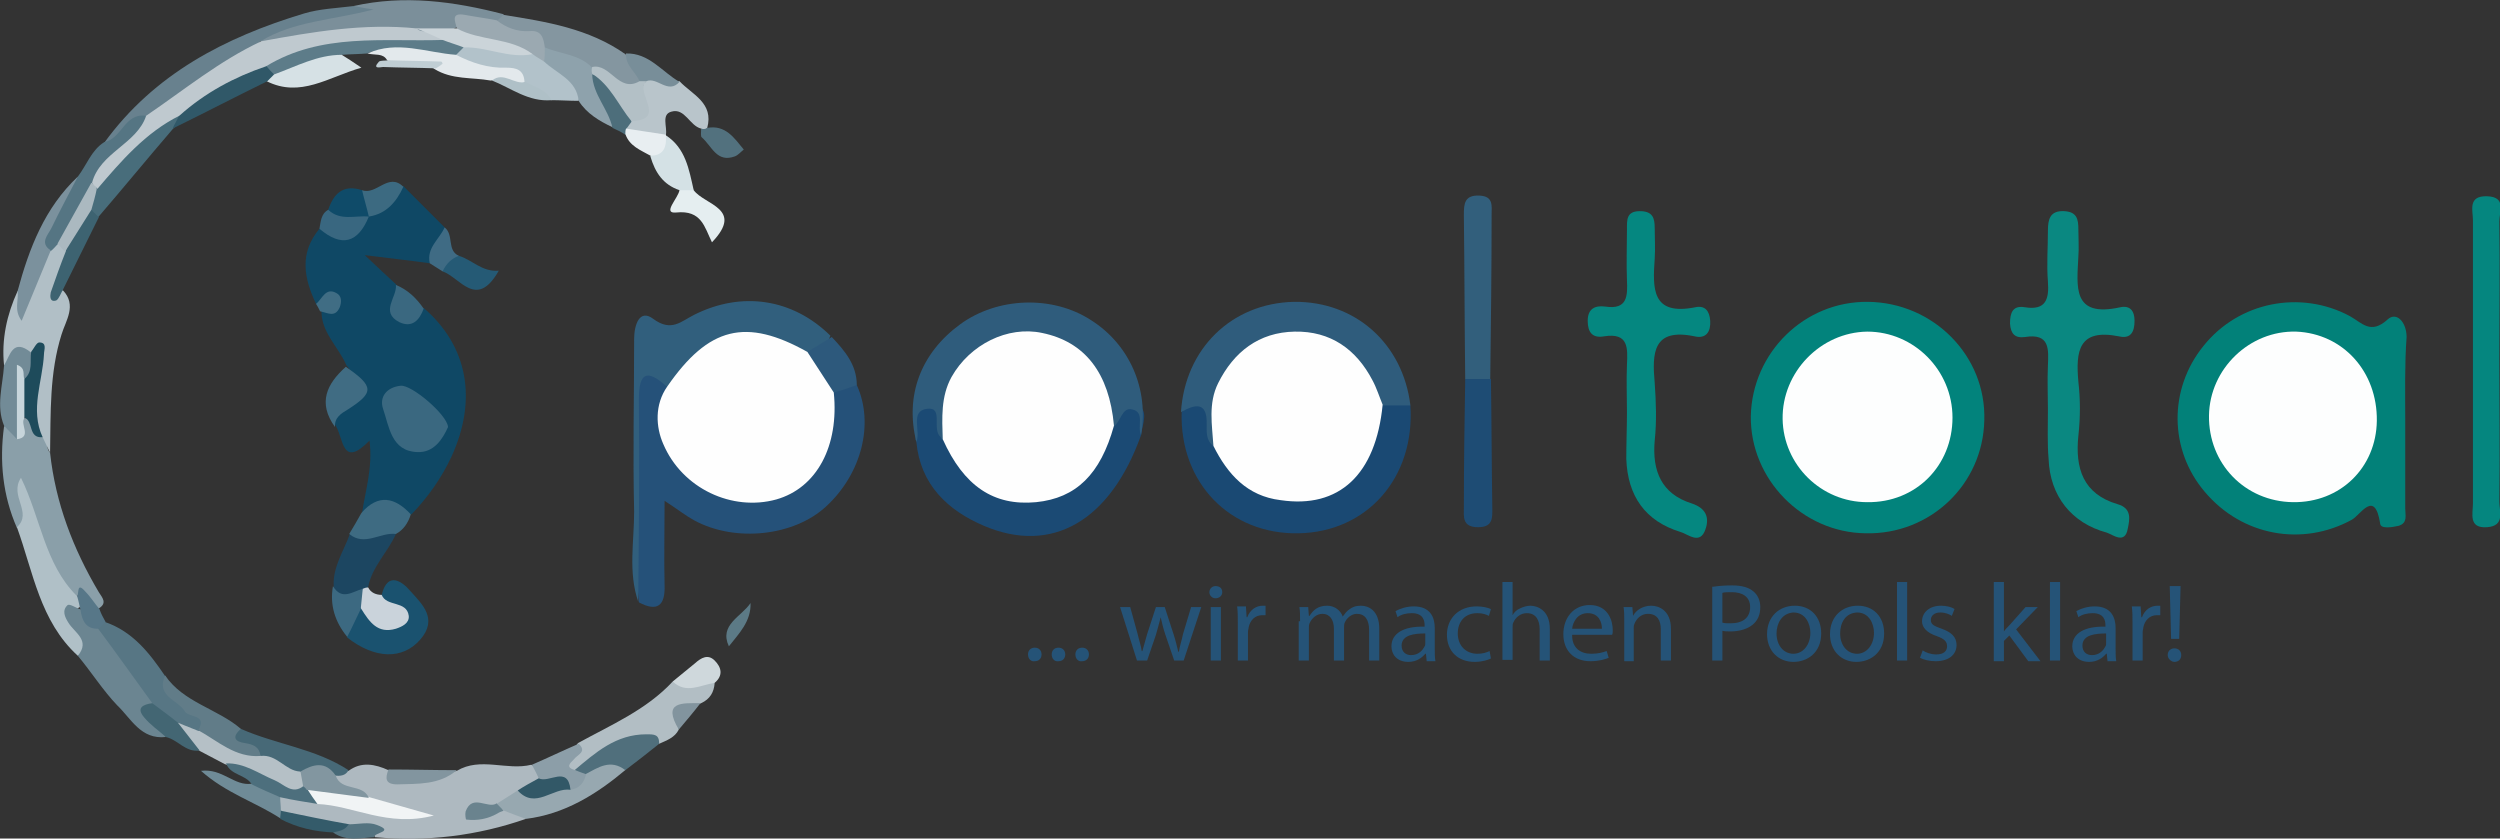 <?xml version="1.0" encoding="utf-8"?>
<!-- Generator: Adobe Illustrator 24.3.0, SVG Export Plug-In . SVG Version: 6.00 Build 0)  -->
<svg version="1.1" id="Ebene_1" xmlns="http://www.w3.org/2000/svg" xmlns:xlink="http://www.w3.org/1999/xlink" x="0px" y="0px"
	 viewBox="0 0 369.4 123.9" style="enable-background:new 0 0 369.4 123.9;" xml:space="preserve">
<rect x="0" y="0" width="369.4" height="123.9" fill="#333333" stroke="none"/>
<style type="text/css">
	.st0{fill:#0F4865;}
	.st1{fill:#028179;}
	.st2{fill:#02837C;}
	.st3{fill:#255179;}
	.st4{fill:#0A8881;}
	.st5{fill:#058780;}
	.st6{fill:#1A4973;}
	.st7{fill:#1B4A74;}
	.st8{fill:#2F5C7C;}
	.st9{fill:#AEB9C0;}
	.st10{fill:#05867F;}
	.st11{fill:#315F7D;}
	.st12{fill:#8A9FA9;}
	.st13{fill:#325F7C;}
	.st14{fill:#B1BFC6;}
	.st15{fill:#1E4C74;}
	.st16{fill:#7B8F9A;}
	.st17{fill:#B0C0C7;}
	.st18{fill:#68818E;}
	.st19{fill:#6B8591;}
	.st20{fill:#B2BEC4;}
	.st21{fill:#8496A0;}
	.st22{fill:#1A526F;}
	.st23{fill:#577684;}
	.st24{fill:#B2C2CA;}
	.st25{fill:#97A8B0;}
	.st26{fill:#1C4661;}
	.st27{fill:#B9C5CB;}
	.st28{fill:#5D7C89;}
	.st29{fill:#557583;}
	.st30{fill:#E3E9EC;}
	.st31{fill:#B5C0C6;}
	.st32{fill:#7B919D;}
	.st33{fill:#486D7B;}
	.st34{fill:#617C88;}
	.st35{fill:#8EA2AC;}
	.st36{fill:#D6E1E5;}
	.st37{fill:#476977;}
	.st38{fill:#3E6B82;}
	.st39{fill:#506F7C;}
	.st40{fill:#305868;}
	.st41{fill:#2D597C;}
	.st42{fill:#406C83;}
	.st43{fill:#728B97;}
	.st44{fill:#E5EEF0;}
	.st45{fill:#CAD3DB;}
	.st46{fill:#8C9EA8;}
	.st47{fill:#D4E1E5;}
	.st48{fill:#3D6371;}
	.st49{fill:#255A75;}
	.st50{fill:#6F8B97;}
	.st51{fill:#436673;}
	.st52{fill:#4D6F7D;}
	.st53{fill:#CFD8DC;}
	.st54{fill:#396780;}
	.st55{fill:#3A6880;}
	.st56{fill:#3C6981;}
	.st57{fill:#0F4B69;}
	.st58{fill:#52717E;}
	.st59{fill:#4D6E7B;}
	.st60{fill:#3C6A81;}
	.st61{fill:#788E99;}
	.st62{fill:#345B6A;}
	.st63{fill:#82959F;}
	.st64{fill:#E8EEF1;}
	.st65{fill:#5C7A86;}
	.st66{fill:#3F6B84;}
	.st67{fill:#577788;}
	.st68{fill:#AFC0C7;}
	.st69{fill:#C0CED4;}
	.st70{fill:#547380;}
	.st71{fill:#406D84;}
	.st72{fill:#82949E;}
	.st73{fill:#FDFEFE;}
	.st74{fill:#FEFEFE;}
	.st75{fill:#F1F4F5;}
	.st76{fill:#8296A0;}
	.st77{fill:#325867;}
	.st78{fill:#6A838E;}
	.st79{fill:#1E4B5B;}
	.st80{fill:#C7D5DB;}
	.st81{fill:#ABB9C0;}
	.st82{fill:#BFC9CF;}
	.st83{fill:#9BA9B1;}
	.st84{fill:#CBD4D9;}
	.st85{fill:#B3C0C6;}
	.st86{fill:#255377;}
</style>
<g>
	<path class="st0" d="M46.7,44.9c-1.8-3.8-2.5-7.5,0.5-11.1c2.2-0.3,4.8,0.7,6.5-1.8c0.3-0.3,0.7-0.6,1-0.9c1.7-1.1,3-2.8,4.9-3.6
		c2,2,4.1,4.1,6.1,6.1c0.1,2.1-0.7,3.8-2.2,5.3c-2.8-0.4-5.7-0.7-9.6-1.2c2,1.9,3.3,3.1,4.6,4.3c1.1,1.5,0.1,5.4,4.1,3.5
		c6.5,5.6,8,13.5,4.1,22c-1.5,3.2-3.5,6-5.9,8.5c-2.4-0.7-4.9-0.9-7.3-0.2c0.5-3.4,1.6-6.7,1.1-10.7c-4.1,4.2-3.8-0.3-5-2.2
		c-0.9-1.5-0.1-2.5,1-3.3c2.4-1.7,2.4-3.5,0.6-5.6c-1.2-2.8-3.8-4.9-3.7-8.2c0.2-0.2,0.7-0.4,0.7-0.6C47.9,44.6,47.1,45.2,46.7,44.9
		z"/>
	<path class="st1" d="M355.4,62.2c0,4.3,0,8.6,0,13c0,0.9,0.4,2.1-1,2.5c-0.9,0.2-2.6,0.5-2.7-0.3c-0.8-5.2-2.9-1.3-4.2-0.6
		c-7.3,4-16.2,2.4-21.7-4.1c-5.3-6.2-5.4-15.2-0.2-21.6c5.2-6.5,14.3-8.3,21.6-4.4c1.8,1,3.1,2.8,5.6,0.5c1.3-1.2,2.8,0.4,2.8,2.6
		C355.3,53.9,355.4,58.1,355.4,62.2z"/>
	<path class="st2" d="M275.7,78.8c-9.4-0.1-17.1-8-17-17.3c0.2-9.4,7.9-17,17.3-16.9c9.7,0.1,17.5,8,17.2,17.5
		C293,71.6,285.2,79,275.7,78.8z"/>
	<path class="st3" d="M126.6,56.9c2.6,5.7,0.7,13.1-4.5,17.9c-4.7,4.4-13.4,5.4-19.5,2.1c-1.3-0.7-2.4-1.6-4.4-2.9
		c0,4.5-0.1,8.5,0,12.5c0.1,2.9-1,4-3.8,2.5c-1-10.7-0.3-21.4-0.4-32.1c0-3.6,2.4-2.1,4.2-1.4c1.2,1.2,0.8,2.7,0.8,4.2
		c-0.2,6.8,4.2,12.3,10.3,12.8c7.5,0.6,12-3.2,12.9-11c0.2-1.3,0.2-2.6,0.9-3.8C124,56.6,125.1,55.9,126.6,56.9z"/>
	<path class="st4" d="M302.6,60.5c0-2.2-0.1-4.3,0-6.5c0.1-2.4,0.3-4.8-3.4-4.2c-1.5,0.2-2.1-0.5-2.2-2c0-1.6,0.4-2.7,2.2-2.4
		c3.1,0.5,3.6-1.2,3.4-3.8c-0.2-2.5,0-5,0-7.5c0-1.7,0.3-3,2.4-2.9c1.9,0.1,2.1,1.2,2.1,2.7c0,1.3,0.1,2.7,0,4
		c-0.2,4.4-1,9.1,6.2,7.5c1.4-0.3,2.1,0.5,2.1,2c0,1.7-0.6,2.7-2.3,2.3c-6-1.2-6.4,2.2-6,6.7c0.3,2.6,0.3,5.3,0,8
		c-0.5,4.8,0.7,8.6,5.8,10.1c2.1,0.6,1.8,2.2,1.5,3.6c-0.4,2.4-2.2,0.9-3.1,0.6c-5.2-1.4-8.4-5.4-8.6-10.9
		C302.5,65.5,302.6,63,302.6,60.5z"/>
	<path class="st5" d="M240.4,60.9c0-2.3-0.1-4.7,0-7c0.1-2.4,0.3-4.8-3.4-4.2c-1.7,0.3-2.4-0.6-2.4-2.3c0-1.8,1.1-2.3,2.6-2.1
		c3.3,0.5,3.3-1.6,3.2-3.9c-0.1-2.5,0-5,0-7.5c0-1.4-0.1-2.7,1.9-2.7c1.9,0,2.2,1,2.2,2.5c0,1.5,0.1,3,0,4.5c-0.3,4.4-0.5,8.5,6,7.2
		c1.4-0.3,2.1,0.5,2.2,2c0.1,1.6-0.6,2.7-2.3,2.3c-6.2-1.3-6.3,2.5-5.9,6.9c0.2,2.8,0.3,5.7,0,8.5c-0.4,4.5,1,7.9,5.5,9.3
		c2.1,0.7,2.6,2.1,2,3.8c-0.8,2.4-2.6,0.7-3.7,0.4c-5.2-1.6-7.8-5.3-8-10.8C240.3,65.5,240.4,63.2,240.4,60.9z"/>
	<path class="st6" d="M208.4,59.9c0.7,10.7-6.4,18.7-16.5,18.9c-10.2,0.2-17.6-7.5-17.3-17.9c2.4-3,3.9-2,5,1c0.4,1,0.3,2.2,0.8,3.2
		c2.5,5.4,6.6,8.1,12.7,7.4c5.7-0.6,8.2-4.4,9.7-9.3c0.4-1.4,0.6-3,1.9-3.9C206,58.8,207.2,59,208.4,59.9z"/>
	<path class="st7" d="M168.6,64.3c-4.5,12.6-13.1,17.7-23.2,13.4c-5.4-2.3-9.4-6.1-10-12.4c-0.1-0.7-0.2,0.2-0.1-0.5
		c0.1-1.8-1.4-4.5,1.2-5.2c3.1-0.9,3,2.2,3.8,4.1c2,5.3,5.2,9.1,11.6,9c7.1-0.1,10-5,12.2-10.6c0.9-1.4,2-3.1,3.7-2.4
		C169.9,60.5,168.8,62.6,168.6,64.3z"/>
	<path class="st8" d="M168.6,64.3c-0.6-1.3,0.6-3.4-1.3-3.8c-1.5-0.4-1.7,1.8-2.7,2.5c-1.5-1.1-1.4-2.9-1.9-4.4
		c-2-5.2-6.7-8.5-11.8-8.1c-4,0.3-10.5,4.9-10.2,10.5c0.1,1.4,0,3-1.4,4c-0.1-0.1-0.2-0.2-0.3-0.4c-1.4-1.2,0.5-4.5-2-4.2
		c-2.6,0.3-0.9,3.3-1.6,4.9c-1.7-6.8,0.6-13.1,6.5-17.4c5.5-4,13.6-4.3,19.3-0.6C166.9,50.9,169.8,57.5,168.6,64.3z"/>
	<path class="st9" d="M77.7,121c-7.2,2.5-14.6,3.4-22.3,2.7c-0.8-2.4-2.9-0.1-4.1-1.1c-3.4-1-7.1-0.6-10.2-2.8
		c-0.4-0.7-0.3-1.4,0.2-2.1c1.7-1.2,3.4-0.4,5.1-0.2c4.4,0.3,8.6,2.1,13.1,2.7c-1.8-0.5-3.6-0.5-5.2-1.5c-1.4-1.9-5.6-0.2-5.5-4.1
		c0.8-0.7,1.8-0.7,2.7-0.7c1.9-1.4,3.9-1,5.9-0.1c3.4,2.4,6.7,0.9,10.1,0.1c3.5-2.1,7.4,0,11-0.9c1,0.4,1.5,1.1,1.4,2.1
		c-0.4,1.5-1.8,2.1-3,2.8c-1.2,0.7-2.5,1-3.8,1.6c-0.7,0.3-1.5,0.2-2.3,0.3c1.4,0.4,2.5-0.4,3.7-0.5C76,119.3,77,119.8,77.7,121z"/>
	<path class="st8" d="M208.4,59.9c-1.4,0-2.7,0-4.1,0c-2.2-0.1-2.1-2.2-2.9-3.5c-2.7-4.4-7.6-6.8-12.1-5.8c-4.6,1-8.1,5.2-8.6,10.3
		c-0.2,1.8,0.3,3.7-1.4,5c-1.1-0.8-1-2-1-3.2c0.1-3.4-1.7-3-3.8-1.8c0.6-9.4,7.5-16.1,16.7-16.3C200.3,44.5,207.3,50.8,208.4,59.9z"
		/>
	<path class="st10" d="M369.3,53.1c0,7,0.1,14,0,21c0,1.4,0.9,3.6-1.8,3.8c-2.8,0.2-2.1-2-2.1-3.5c0-14,0-27.9,0-41.9
		c0-1.4-0.8-3.6,2.1-3.5c2.9,0.1,1.8,2.3,1.8,3.7C369.4,39.4,369.3,46.3,369.3,53.1C369.3,53.1,369.3,53.1,369.3,53.1z"/>
	<path class="st11" d="M98.5,57.1c-2.9-2.6-4.1-2.1-4.1,1.9c0.1,10,0,19.9-0.1,29.9c-1.5-4.4-0.6-8.8-0.6-13.3c-0.2-8.5,0-17,0-25.5
		c0-2.1,0.8-4.5,2.8-3c2.7,2,4.1,0.4,6.1-0.6c7-3.5,14.5-2.4,20.1,3.1c-0.6,1.6-1.6,2.6-3.3,2.8c-1,0-2-0.2-2.8-0.7
		c-6.1-3-11.1-1.5-15.3,3.5C100.6,56.3,99.9,57.3,98.5,57.1z"/>
	<path class="st12" d="M7.4,66.9c0.8,7.4,3.4,14.2,7.2,20.6c0.5,0.8,1.3,1.6,0,2.4c-1.5,0.6-2.2-0.6-2.2-1.6
		c-0.1-3.2-1.2,1.3-1.4-0.2C4.6,84.1,5.2,76.9,3,71.4c-1.1,1.7,3.3,4.6-0.5,6.6c-2.1-4.8-2.6-9.8-1.9-15c0.7-0.3,1.2,0.1,1.7,0.3
		c0.4-0.4,0.7-1,1.1-1.5c2-0.2,2.2,1.7,3.2,2.8C7.1,65.3,6.8,66.3,7.4,66.9z"/>
	<path class="st13" d="M216.5,56c-0.1-8.1-0.1-16.2-0.2-24.3c0-1.6,0.1-2.9,2.3-2.8c2.1,0.1,1.8,1.5,1.8,2.8
		c0,8.1-0.1,16.2-0.2,24.3C219,57,217.8,57,216.5,56z"/>
	<path class="st14" d="M7.4,66.9c-0.4-0.8-0.7-1.5-1.1-2.3c-1.9-2.5-2.2-5.3-1.5-8.3c0.3-1.1,1.6-2.7-0.4-3.7
		c-1.5-0.2-2.3,1.6-3.8,1.4C0.2,50.2,1,46.5,2.6,43c1.2,1.1,0.9,2.3,0.5,3c0.7-2.8,1.4-6.3,3.7-9.1c0.5-0.6,1-1,1.7-1.2
		c0.8,0,1.3,0.5,1.6,1.2c0.5,2.2-1.4,3.6-1.6,5.6c0,0.1,0.1,0.3,0.3,0.4c0.1,0.1,0.3,0,0.5,0c2.1,2.2,0.4,4.5-0.2,6.5
		C7.3,55.1,7.5,61,7.4,66.9z"/>
	<path class="st15" d="M216.5,56c1.3,0,2.5,0,3.8,0c0.1,6.3,0.1,12.6,0.2,18.9c0,1.5,0.2,3-2.1,3c-2.4,0-2.1-1.6-2.1-3
		C216.3,68.5,216.4,62.2,216.5,56z"/>
	<path class="st16" d="M52.2,0.9c7.5-1.7,14.9-0.7,22.2,1.2c0.2,0.8-0.3,1.3-0.9,1.6c-2.2,1.1-5.1-1.3-7.1,1.2
		c-1.8,0.6-3.6,0.4-5.4,0.5c-7.4-0.9-14.5,1.4-21.8,1.3c-1.6-1.1-0.9-1.7,0.5-2.2c4-1.3,8.1-2.6,12.3-3c0.1,0,0.4,0.2,0.4,0.1
		C52.7,1.3,52.6,1.1,52.2,0.9z"/>
	<path class="st17" d="M2.5,77.9c2.4-2.2-1.2-4.6,0.6-7.3c2.9,5.9,3.5,12.7,8.2,17.4c0.7,0.4,0.7,1,0.5,1.7c-1.9,1-0.4,1.8,0.2,2.6
		c1,1.6,2,3.3-0.5,4.6C5.9,91.8,4.9,84.5,2.5,77.9z"/>
	<path class="st18" d="M52.2,0.9c0.8,0.1,1.5,0.3,3,0.5C49.1,3,43.4,3.1,38.5,6.1c-4.8,4.7-10.5,8.1-16.3,11.4
		c-2.8,0.1-3.5,4.4-6.8,3.6C22.8,10.9,33.3,5.5,44.9,2C47.2,1.3,49.8,1.2,52.2,0.9z"/>
	<path class="st19" d="M11.5,96.9c1.9-2.3-0.5-3.4-1.4-4.9c-0.5-0.8-1-1.8-0.1-2.6c0.3-0.2,1.2,0.4,1.8,0.6c1.6,0.3,2.1,2,3.2,2.9
		c3.8,2.7,5.6,6.7,7.8,10.6c-0.9,2.3,1.4,3.5,1.7,5.4c-3.7,0.4-5.1-2.7-7.2-4.7C15.2,102,13.5,99.3,11.5,96.9z"/>
	<path class="st20" d="M100.3,107.8c-0.6,1.2-1.8,1.6-2.9,2.1c-4.7-0.7-8.1,1.8-11.5,4.4c-3.3-0.5-3.4-0.7-0.5-4.5
		c4.9-2.7,10.1-4.9,14-9.1c2.1,0,4.2-1.1,6.2,0.2c-0.1,1.4-0.7,2.4-2,3C101.9,104.7,100,105.3,100.3,107.8z"/>
	<path class="st21" d="M73.4,3.1c0.3-0.3,0.7-0.6,1-0.9c6.3,1,12.6,2,18,5.8c1.1,1.2,2.7,2.2,2.5,4.2c-3.1,3.4-4.9-1-7.4-1.3
		c-2.3-1.6-5.2-1.7-7.4-3.5C78.7,4.8,74.2,6.8,73.4,3.1z"/>
	<path class="st22" d="M56.4,87.9c0.9-3.7,3.2-1.8,4.2-0.6c1.7,1.9,4.2,4.1,1.5,7.2c-2.6,3-6.7,2.9-10.8-0.3
		c-0.2-1.7-0.2-3.4,1.5-4.5c1.7-0.2,2.8,1.7,4.6,1.4C58.3,89.6,55.6,89.3,56.4,87.9z"/>
	<path class="st23" d="M22.5,103.9c-2.7-3.7-5.3-7.4-8-11c-0.2-0.9,0-1.3,1-1c4.1,1.4,6.6,4.6,8.9,8c0.8,2.2,1.9,4,4.2,5
		c1.4,0.6,3,1.7,1,3.5c-1.2,0.2-2.3-0.2-3.4-0.6C24.6,106.9,23,105.9,22.5,103.9z"/>
	<path class="st24" d="M85.5,14.9c-1.4,0-2.7-0.1-4.1-0.1c-1.7-0.8-3.4-1.4-4.8-2.7c-2.8-2.1-7.4-0.2-9.4-4.1
		c0.3-0.8,0.8-1.3,1.5-1.7c3.2-1,6.2,0.6,9.3,0.6c1.1,0.2,1.9,0.8,2.8,1.3C83,10,86.6,10.8,85.5,14.9z"/>
	<path class="st25" d="M77.7,121c-1.1-0.4-2.2-0.8-3.2-1.2c-0.4-0.3-1-0.4-1-1.1c1-0.6,2-1.3,3-1.9c2.6,0.7,4.7-1,7.1-1.3
		c1.5-0.2,2.3-1.4,3.3-2.2c1.9-0.9,4-2.6,5.6,0.4C88.1,117.4,83.4,120.3,77.7,121z"/>
	<path class="st26" d="M58.5,78.9c-1.2,2.7-3.5,4.8-4.1,7.8c-0.3,0.5-0.6,0.9-1,1.2c-1.7,0.7-3.7,1.9-4.1-1.4
		c-0.1-2.8,1.5-5.1,2.4-7.6C53.9,78.5,56.2,77.2,58.5,78.9z"/>
	<path class="st27" d="M103.6,19c-1.7-0.4-2.4-3.1-4.4-2.5c-1.5,0.4-0.6,2.2-0.8,3.4c-0.2,0.2-0.3,0.3-0.5,0.5
		c-2.1,0.8-3.7-0.2-5.4-1.2c-0.5-0.7-0.1-1.3,0.4-1.8c1.9-1.5,1.5-4,2.6-5.8c1.8-1.5,3.2,0.9,4.9,0.4c1.9,2,5.1,3.2,4.1,6.9
		C104.2,19.3,103.9,19.3,103.6,19z"/>
	<path class="st28" d="M68.5,7c-0.4,0.4-0.7,0.7-1.1,1.1c-3,2-6,0-8.9-0.1c-1.4-0.1-2.8-0.9-4.2-0.1C53.1,8,51.8,8,50.5,8.1
		c-3,2.3-6.5,3-10.2,3.1c-0.8-0.5-1.2-1.1-1-2c3.5-3.6,8.3-3.6,12.8-4C56.4,4.7,60.7,5,65,5C66.5,5.1,67.9,5.3,68.5,7z"/>
	<path class="st29" d="M15.4,21c2.6-0.5,3-4.3,6.1-3.9c0.7,2.4-0.8,3.7-2.4,4.9c-2,1.5-3.5,3.4-4.7,5.6c-1.8,2.9-2.7,6.5-5.9,8.5
		c-0.3,0.3-0.6,0.7-1,1c-2,0.1-1.6-1.1-1.1-2.2c1.4-3.1,2.8-6.2,5.1-8.8C12.8,24.4,13.5,22.2,15.4,21z"/>
	<path class="st30" d="M54.3,7.9c4.4-2,8.8-0.1,13.1,0.2c2.3,1.2,4.8,2,7.4,1.9c1.5,0,2.6,0.3,2.7,2.1c-1.7,1.4-3.3-0.5-5-0.2
		c-2.8-0.5-5.7-0.1-8.3-1.7c-2.1-1.8-4.9,0.4-7-1.3C56.6,7.8,55.4,8.2,54.3,7.9z"/>
	<path class="st31" d="M26.3,106.8c1,0.4,2,0.8,3,1.2c3.4,0.1,6.1,2.7,9.5,2.7c2.4,0.3,4.4,1.3,6,3.1c0.4,0.7,0.4,1.5,0.2,2.3
		c-2.3,2.6-4.6,0.6-6.6-0.4c-1.7-0.9-3.3-2.2-5.2-2.8c-1.3-0.7-2.5-1.3-3.8-2C28.4,109.6,25.9,109.4,26.3,106.8z"/>
	<path class="st32" d="M11.5,26.1c-1.3,2.5-2.7,5.1-3.9,7.6c-0.5,1-1.8,2.2-0.1,3.3c-1.4,3.4-2.8,6.8-4.3,10.4
		C2,45.8,2.8,44.4,2.6,43C4.3,36.7,6.6,30.7,11.5,26.1z"/>
	<path class="st33" d="M25.5,19.1c-3.7,4.3-7.3,8.7-11,13c-0.8-0.2-1.3-0.6-1.6-1.3c-0.2-1.3,0.4-2.3,1-3.3c2.3-4.1,6.5-6.5,9.3-10
		c0.7-0.9,1.9-1.3,3.1-0.6C27.2,17.9,26.1,18.4,25.5,19.1z"/>
	<path class="st34" d="M38.5,111.7c-3.7,0.3-6.3-2.2-9.2-3.8c1.4-2.4-1.4-1.8-2-2.8c-1-1.7-4.3-2.2-2.9-5.3c2.7,4,7.7,4.9,11.2,7.9
		C35.7,109.7,40.1,108.6,38.5,111.7z"/>
	<path class="st35" d="M85.5,14.9c-0.3-3.1-3.2-4-5.1-5.8c-0.5-0.7-0.6-1.4,0.1-2.1c2.3,1,5.1,1,7,3c0.3,0.3,0.6,0.7,0.7,1
		c0.9,2.6,3.4,4.7,2.3,7.8C88.6,17.9,86.7,16.8,85.5,14.9z"/>
	<path class="st36" d="M40.5,11c3.3-1.2,6.4-2.9,10-2.9c0.8,0.5,1.6,1,2.9,1.9c-4.9,1.4-9,4.5-14,2C39.3,11.1,39.4,10.6,40.5,11z"/>
	<path class="st37" d="M38.5,111.7c-0.2-1.4-1.1-1.7-2.3-1.9c-1.5-0.2-2-0.9-0.6-2.1c5.2,2.3,11,2.9,15.9,6.1
		c-0.4,0.8-1.2,0.9-2,0.8c-1.7-0.6-3.5,0.1-5.2-0.6C42.2,113.9,40.9,111.4,38.5,111.7z"/>
	<path class="st38" d="M58.5,78.9c-2.3-0.3-4.6,1.9-6.9,0c0.6-1,1.2-2,1.8-3.1c2.5-2.9,5-2.3,7.3,0.2C60.3,77.3,59.6,78.3,58.5,78.9
		z"/>
	<path class="st39" d="M92.4,113.8c-2.2-1.7-4-0.4-5.9,0.6c-0.6,0-1.1-0.2-1.6-0.6c3.1-2.6,6.1-5.3,10.6-5.3c1.2,0,1.9,0,1.9,1.4
		C95.8,111.2,94.1,112.5,92.4,113.8z"/>
	<path class="st40" d="M40.5,11c-0.3,0.3-0.7,0.7-1,1c-4.7,2.3-9.3,4.7-14,7c0.3-0.7,0.7-1.3,1-2c2.8-5.1,7.3-6.9,12.8-7.3
		C39.7,10.2,40.1,10.6,40.5,11z"/>
	<path class="st41" d="M119.3,52c1.2-0.7,2.4-1.5,3.6-2.2c1.9,2,3.7,4.1,3.7,7.1c-1.1,0.4-2.3,0.8-3.4,1.1
		C120.5,56.9,119.5,54.7,119.3,52z"/>
	<path class="st42" d="M51.1,54.2c4.2,2.9,4.2,3.8,0.3,6.3c-1,0.6-2,1.2-1.9,2.6C46.9,59.5,48.3,56.7,51.1,54.2z"/>
	<path class="st43" d="M0.6,54c0.9-1.5,1.3-4.1,4-1.9c1.1,1.5,1.1,2.8-0.3,4c-0.6,0.4-1.4-0.5-1.4-0.4c1.8,3.2,0.2,6.2-0.4,9.2
		c-0.6-0.7-1.3-1.3-1.9-2C-0.6,60,0.4,57,0.6,54z"/>
	<path class="st44" d="M102.5,28.1c1.6,2.2,7.5,2.7,2.7,7.7c-1.1-2.2-1.5-4.8-5.3-4.4c-2.1,0.2,0.3-2.1,0.5-3.3
		C101.1,27.5,101.8,27.4,102.5,28.1z"/>
	<path class="st45" d="M53.6,87c0.2-0.1,0.5-0.2,0.8-0.2c0.4,0.8,1.2,1.1,2,1.1c0.7,1.8,3.7,0.8,4,3.1c0.1,1.1-1,1.6-1.9,1.9
		c-2.7,0.8-3.9-1-5.1-2.9C52.5,88.9,52.8,87.9,53.6,87z"/>
	<path class="st46" d="M85,113.8c0.5,0.2,1,0.4,1.6,0.6c-0.3,1.3-1,2.1-2.3,2.3c-1.2-1.5-3.5-0.2-4.7-1.7c-0.3-0.7-0.7-1.4-1-2
		c2.3-1,4.6-2.1,6.9-3.1c1.3,1.2-0.2,1.6-0.7,2.3C84.2,112.8,83.5,113.4,85,113.8z"/>
	<path class="st47" d="M102.5,28.1c-0.7,0-1.4,0-2.1,0c-2.4-0.8-3.6-2.6-4.3-5c0.4-1.3,1.5-2.1,2.3-3.1c0,0,0,0,0,0
		C101.3,21.9,101.8,25,102.5,28.1z"/>
	<path class="st48" d="M13.5,31c0.4,0.4,0.7,0.7,1.1,1.1c-1.8,3.6-3.5,7.1-5.3,10.7c-0.3,0.5-0.6,1.4-1,1.6c-1,0.3-0.9-0.7-0.8-1.2
		c0.7-2,1.4-4,2.2-6C10.3,34.7,10.6,32,13.5,31z"/>
	<path class="st49" d="M67.8,37.8c2,0.6,3.4,2.4,5.9,2.2c-3.3,5.8-5.7,1-8.3,0.1C65.1,38.3,66,37.6,67.8,37.8z"/>
	<path class="st50" d="M41.4,117.8c0,0.6,0.1,1.3,0.1,1.9c0.4,0.4,0.4,0.9-0.1,1.2c-3.7-2.4-8-3.7-11.7-7c3.2-0.4,4.9,2.3,7.5,1.9
		C39.3,115,40.2,116.7,41.4,117.8z"/>
	<path class="st51" d="M26.3,106.8c1.1,1.4,2.1,2.7,3.2,4.1c-2.1,0.3-3.2-1.6-5-2c-1.1-1-2.3-1.8-3.2-2.9c-1.2-1.4-0.2-1.9,1.2-2.1
		C23.8,104.9,25.1,105.8,26.3,106.8z"/>
	<path class="st52" d="M41.4,117.8c-1.4-0.6-2.8-1.2-4.2-1.9c-0.9-1.5-3.1-1.3-3.8-3.1c2.7-0.1,4.8,1.5,7.2,2.5
		c1.4,0.6,2.6,2.2,4.3,0.8c0.7-0.4,1.1,0,1.5,0.5c0.4,0.7,0.8,1.3,0.6,2.2C45.1,118.5,43.2,118.2,41.4,117.8z"/>
	<path class="st53" d="M105.6,100.9c-2.1,0.3-4.2,1.7-6.2-0.2c1.1-0.9,2.2-1.8,3.3-2.7c0.9-0.8,1.9-1.4,2.9-0.4
		C106.6,98.6,106.9,99.8,105.6,100.9z"/>
	<path class="st54" d="M54.5,32c-1.6,3.9-4,4.6-7.3,1.8c0.2-1,0.2-2.2,1.3-2.8C50.6,30.7,52.7,30.2,54.5,32z"/>
	<path class="st55" d="M62.6,45.6c-0.6,1.7-1.7,2.9-3.6,2c-2.9-1.5-0.3-3.7-0.5-5.5C60.2,42.8,61.5,44,62.6,45.6z"/>
	<path class="st56" d="M53.6,87c-0.1,1-0.2,2-0.3,3c-0.7,1.4-1.3,2.8-2,4.1c-1.8-2.2-2.6-4.7-2.1-7.5C50.5,88.8,52.1,87.4,53.6,87z"
		/>
	<path class="st57" d="M54.5,32c-2-0.2-4.2,0.7-6-1c0.8-2.4,2.2-3.8,5-2.9C54.6,29.2,55.8,30.3,54.5,32L54.5,32z"/>
	<path class="st58" d="M103.6,19c0.3,0.1,0.6,0.1,0.9-0.1c2.7-0.5,4,1.5,5.4,3.2c-0.4,0.3-0.8,0.8-1.3,1c-2.7,1-3.4-1.5-4.9-2.8
		C103.5,20.2,103.6,19.5,103.6,19z"/>
	<path class="st59" d="M90.5,18.9c-0.6-2.8-2.9-4.9-3-7.9c3.6,0.9,5.6,3.1,5.8,7c-0.3,0.4-0.5,0.7-0.8,1.1c0.2,0.2,0.3,0.4,0.2,0.6
		c-0.1,0.2-0.2,0.2-0.3,0.2C91.8,19.5,91.2,19.2,90.5,18.9z"/>
	<path class="st60" d="M54.5,32c-0.3-1.3-0.7-2.6-1-3.9c2.1,0.8,3.9-2.7,6.1-0.5C58.6,29.8,57.1,31.6,54.5,32z"/>
	<path class="st61" d="M100.4,12.1c-1.7,1.9-3.3-0.8-4.9-0.1c-0.3,0.4-0.7,0.4-1,0c-0.6-1.4-2.1-2.3-2-4.1
		C95.9,7.8,97.8,10.6,100.4,12.1z"/>
	<path class="st62" d="M41.4,121c0-0.4,0.1-0.8,0.1-1.2c3.4,0.7,6.7,1.4,10.1,2c0.1,2-1.2,1.5-2.3,1.2
		C46.5,122.9,43.9,122.3,41.4,121z"/>
	<path class="st63" d="M67.5,113.8c-2.6,2.2-5.7,2-8.8,2.1c-1.8,0-1.8-0.9-1.3-2.2C60.8,113.7,64.2,113.8,67.5,113.8z"/>
	<path class="st64" d="M92.4,19.8c0-0.3,0-0.5,0.1-0.8c2,0.3,4,0.6,5.9,0.9c0.1,1.7-0.2,3.1-2.3,3.1C94.7,22.2,93,21.6,92.4,19.8z"
		/>
	<path class="st65" d="M110.9,89.1c0.1,2.7-1.7,4.5-3.2,6.4C106.2,92.3,109.6,91.1,110.9,89.1z"/>
	<path class="st66" d="M67.8,37.8c-1.1,0.4-1.9,1.2-2.4,2.3c-0.6-0.4-1.3-0.8-1.9-1.2c-0.5-2.3,1.4-3.5,2.2-5.3
		C67.1,34.7,66,37,67.8,37.8z"/>
	<path class="st67" d="M15.6,91.9c-0.3,0.3-0.7,0.7-1,1c-1.9,0.1-2.5-1.2-2.7-2.8c-0.2-0.7-0.3-1.4-0.5-2c0.3-0.4-0.1-2.2,1.2-0.7
		c0.8,0.8,1.4,1.8,2.1,2.6C14.9,90.6,15.2,91.2,15.6,91.9z"/>
	<path class="st68" d="M72.7,11.9c1.7-1.4,3.3,0.7,5,0.2c1.3,0.8,3,1.1,3.8,2.7C78.1,15.1,75.5,13,72.7,11.9z"/>
	<path class="st69" d="M57.4,8.9C60,9,62.6,9,65.2,9.1c0.1,0,0.2,0.3,0.2,0.3c-0.3,0.3-0.7,0.5-1,0.7c-2.6-0.1-5.2-0.1-7.8-0.2
		c-0.3,0-1.7,0.4-0.6-0.8C56.3,8.9,56.9,9,57.4,8.9z"/>
	<path class="st70" d="M49.2,123c0.9-0.2,1.8-0.3,2.3-1.2c1.4,0,3-0.4,4.2,0.1c2.7,1-0.5,1.1-0.4,1.8
		C53.3,123.8,51.2,124.4,49.2,123z"/>
	<path class="st71" d="M46.7,44.9c0.9-0.7,1.4-2.5,3-1.6c0.8,0.4,0.8,1.3,0.5,2.1c-0.7,1.6-1.8,0.8-2.9,0.6
		C47.1,45.6,46.9,45.2,46.7,44.9z"/>
	<path class="st72" d="M100.3,107.8c-2.5-4.2,0.5-3.9,3.2-3.9C102.5,105.2,101.4,106.5,100.3,107.8z"/>
	<path class="st55" d="M66.2,63.1c-0.8,1.8-2.1,3.8-4.5,3.7c-3.9-0.1-4.2-3.8-5.1-6.4c-0.6-1.8,0.6-3.2,2.6-3.4
		C60.8,56.8,66.1,61.3,66.2,63.1z"/>
	<path class="st73" d="M351.2,62.2c-0.1,6.9-5.4,12.1-12.4,12c-7.1-0.1-12.5-5.7-12.4-12.8c0.1-6.9,6-12.6,12.9-12.4
		C346.2,49.3,351.3,54.9,351.2,62.2z"/>
	<path class="st73" d="M288.5,61.7c0,7.1-5.4,12.6-12.6,12.5c-6.8,0-12.4-5.5-12.5-12.3c-0.1-6.9,5.6-12.8,12.5-12.9
		C282.8,49,288.5,54.7,288.5,61.7z"/>
	<path class="st74" d="M119.3,52c1.3,2,2.6,4,3.9,6c0.8,7.9-2.5,14.1-8.5,15.8c-6.5,1.8-13.9-1.6-16.7-8.2c-1.1-2.5-1.3-5.8,0.6-8.5
		C104.7,48.3,110.2,46.9,119.3,52z"/>
	<path class="st74" d="M179.3,65.9c-0.2-3.1-0.8-6.3,0.7-9.3c2.3-4.6,6-7.5,11.3-7.6c5.3-0.1,9.1,2.6,11.5,7.2
		c0.6,1.1,1,2.4,1.5,3.6c-1,10.3-6.4,15.4-15.1,14.1C184.3,73.3,181.4,70.1,179.3,65.9z"/>
	<path class="st74" d="M139.3,64.9c-0.1-3.1-0.3-6.3,1.3-9.2c2.7-4.8,8.3-7.6,13.4-6.5c6.3,1.3,9.9,5.9,10.6,13.7
		c-2,7.2-5.6,10.7-11.5,11.3C146.8,74.8,142.4,71.8,139.3,64.9z"/>
	<path class="st75" d="M46.9,118.8c-0.5-0.7-1-1.4-1.5-2.2c3.3-1.7,6.1,0.5,9.2,1.2c2.8,0.8,5.6,1.6,9.5,2.7
		C57.3,122.3,52.2,119,46.9,118.8z"/>
	<path class="st76" d="M54.5,117.9c-3.1-0.4-6.1-0.8-9.2-1.2c-0.1-0.2-0.3-0.4-0.5-0.5c-0.1-0.7-0.3-1.5-0.4-2.2
		c1.9-1.1,3.7-1.6,5.2,0.6C50.4,117,53.6,115.7,54.5,117.9z"/>
	<path class="st77" d="M79.6,115c1.5,0.8,4.3-2,4.7,1.7c-2.6-0.4-5.2,3-7.8,0.1C77.4,116.2,78.5,115.6,79.6,115z"/>
	<path class="st78" d="M73.4,118.7c0.3,0.4,0.7,0.7,1,1.1c-0.3,0.1-0.6,0.2-0.9,0.4c-1.4,0.8-3,1.1-4.6,0.9c-0.1,0-0.2-0.8-0.1-1.2
		C69.8,117.2,72.1,119.6,73.4,118.7z"/>
	<path class="st79" d="M3.6,56c1.3-1.1,0.8-2.6,1-4c0.4-0.5,0.8-1.4,1.2-1.4c1.2,0,0.7,1.1,0.7,1.7c-0.2,4.1-2.1,8.2-0.2,12.3
		c-2.2,0.2-1.3-2.4-2.7-2.9C2.7,59.9,2.7,58,3.6,56z"/>
	<path class="st80" d="M3.6,56c0,1.9,0,3.9,0,5.8c-0.7,0.9,1.2,2.8-1.1,3.1c0-3.6,0-7.2,0-11C3.9,54.4,3.3,55.4,3.6,56z"/>
	<path class="st81" d="M13.5,31c-1.3,2.1-2.6,4.1-3.9,6.2c-0.4-0.4-0.7-0.8-1.1-1.2c1.7-3,3.3-6,5-9c0.4,0.2,0.7,0.5,0.8,0.9
		C14.1,28.9,13.8,30,13.5,31z"/>
	<path class="st82" d="M14.4,27.9c-0.3-0.3-0.6-0.6-0.8-0.9c1.2-4.5,6.6-5.7,8-9.9c5.6-3.8,10.8-8.1,17-11c7.6-1.4,15.2-2.7,23-1.9
		c1,1.2,3.5-0.8,3.9,1.7c-8.9,0.3-18-1.1-26.2,3.9c-4.7,1.6-9,3.9-12.8,7.3C21.5,19.6,17.9,23.8,14.4,27.9z"/>
	<path class="st83" d="M80.5,7c0,0.7,0,1.4-0.1,2.1c-0.6-0.4-1.2-0.7-1.7-1.1C75,6.4,70.5,7.7,67.5,4.2c-0.2-1-1-2.4,1.2-2
		c1.6,0.3,3.2,0.5,4.7,0.8c1.4,1.1,3,1.7,4.8,1.6C80.1,4.4,80.3,5.7,80.5,7z"/>
	<path class="st84" d="M67.5,4.2C71,6.1,75.4,5.5,78.7,8C75.2,8.7,72,6.9,68.5,7c-1-0.4-2.1-0.7-3.1-1.1c-1.3-0.6-2.6-1.2-3.9-1.7
		C63.5,4.2,65.5,4.2,67.5,4.2z"/>
	<path class="st85" d="M94.5,12c0.3,0,0.7,0,1,0c-1.8,1.6,3.2,5.7-2.2,5.9c-1.9-2.3-3.1-5.3-5.8-7c-0.1-0.3-0.1-0.7,0-1
		C90.2,9.3,91.4,13.8,94.5,12z"/>
	<g>
		<path class="st86" d="M151.9,96.7c0-0.6,0.4-1,1-1s1,0.4,1,1c0,0.6-0.4,1-1,1C152.3,97.8,151.9,97.3,151.9,96.7z"/>
		<path class="st86" d="M155.4,96.7c0-0.6,0.4-1,1-1c0.6,0,1,0.4,1,1c0,0.6-0.4,1-1,1C155.8,97.8,155.4,97.3,155.4,96.7z"/>
		<path class="st86" d="M158.9,96.7c0-0.6,0.4-1,1-1c0.6,0,1,0.4,1,1c0,0.6-0.4,1-1,1C159.3,97.8,158.9,97.3,158.9,96.7z"/>
		<path class="st86" d="M167,89.7l1.1,4c0.2,0.9,0.5,1.7,0.6,2.5h0.1c0.2-0.8,0.5-1.7,0.7-2.5l1.3-4h1.3l1.3,4
			c0.3,0.9,0.5,1.8,0.7,2.6h0.1c0.1-0.8,0.4-1.6,0.6-2.6l1.2-4h1.5l-2.6,7.9h-1.4l-1.3-3.8c-0.3-0.9-0.5-1.7-0.7-2.6h0
			c-0.2,0.9-0.5,1.8-0.7,2.6l-1.3,3.8H168l-2.5-7.9H167z"/>
		<path class="st86" d="M180.6,87.5c0,0.5-0.4,0.9-1,0.9c-0.5,0-0.9-0.4-0.9-0.9c0-0.5,0.4-0.9,0.9-0.9
			C180.2,86.6,180.6,86.9,180.6,87.5z M178.9,97.6v-7.9h1.5v7.9H178.9z"/>
		<path class="st86" d="M182.9,92.1c0-0.9,0-1.7-0.1-2.5h1.3l0.1,1.6h0.1c0.4-1.1,1.3-1.7,2.3-1.7c0.2,0,0.3,0,0.4,0v1.4
			c-0.2,0-0.3,0-0.5,0c-1.1,0-1.8,0.8-2,1.8c0,0.2-0.1,0.4-0.1,0.7v4.2h-1.5V92.1z"/>
		<path class="st86" d="M192.1,91.8c0-0.8,0-1.5-0.1-2.1h1.3l0.1,1.3h0.1c0.5-0.8,1.2-1.5,2.6-1.5c1.1,0,2,0.7,2.3,1.6h0
			c0.3-0.4,0.6-0.8,0.9-1c0.5-0.4,1-0.6,1.8-0.6c1.1,0,2.7,0.7,2.7,3.4v4.7h-1.5v-4.5c0-1.5-0.6-2.4-1.8-2.4c-0.8,0-1.5,0.6-1.8,1.3
			c-0.1,0.2-0.1,0.5-0.1,0.7v4.9h-1.5v-4.7c0-1.3-0.6-2.2-1.7-2.2c-0.9,0-1.6,0.7-1.9,1.4c-0.1,0.2-0.1,0.5-0.1,0.7v4.8h-1.5V91.8z"
			/>
		<path class="st86" d="M210.8,97.6l-0.1-1h-0.1c-0.5,0.6-1.3,1.2-2.5,1.2c-1.7,0-2.5-1.1-2.5-2.3c0-1.9,1.8-3,4.9-2.9v-0.2
			c0-0.7-0.2-1.8-1.9-1.8c-0.8,0-1.6,0.2-2.1,0.6l-0.3-0.9c0.7-0.4,1.7-0.7,2.7-0.7c2.5,0,3.1,1.7,3.1,3.2v3c0,0.7,0,1.4,0.1,1.9
			H210.8z M210.6,93.6c-1.6,0-3.5,0.2-3.5,1.8c0,0.9,0.6,1.4,1.4,1.4c1.1,0,1.7-0.7,2-1.3c0.1-0.1,0.1-0.3,0.1-0.5V93.6z"/>
		<path class="st86" d="M220.3,97.3c-0.4,0.2-1.3,0.5-2.4,0.5c-2.5,0-4.1-1.6-4.1-4c0-2.4,1.7-4.2,4.4-4.2c0.9,0,1.7,0.2,2.1,0.4
			L220,91c-0.4-0.2-0.9-0.4-1.7-0.4c-1.9,0-2.9,1.3-2.9,3c0,1.8,1.2,3,2.9,3c0.8,0,1.4-0.2,1.8-0.4L220.3,97.3z"/>
		<path class="st86" d="M222,86h1.5v4.9h0c0.2-0.4,0.6-0.8,1.1-1c0.4-0.2,1-0.4,1.5-0.4c1.1,0,2.9,0.7,2.9,3.4v4.7h-1.5V93
			c0-1.3-0.5-2.4-1.9-2.4c-1,0-1.7,0.7-2,1.4c-0.1,0.2-0.1,0.4-0.1,0.7v4.8H222V86z"/>
		<path class="st86" d="M232.3,93.9c0,1.9,1.3,2.7,2.8,2.7c1.1,0,1.7-0.2,2.3-0.4l0.3,1c-0.5,0.2-1.4,0.5-2.7,0.5c-2.5,0-4-1.6-4-4
			c0-2.4,1.5-4.3,3.9-4.3c2.7,0,3.4,2.3,3.4,3.7c0,0.3,0,0.5-0.1,0.7H232.3z M236.7,92.9c0-0.9-0.4-2.3-2.1-2.3
			c-1.5,0-2.2,1.3-2.3,2.3H236.7z"/>
		<path class="st86" d="M240,91.8c0-0.8,0-1.5-0.1-2.1h1.3l0.1,1.3h0c0.4-0.8,1.4-1.5,2.7-1.5c1.1,0,2.9,0.7,2.9,3.4v4.7h-1.5V93
			c0-1.3-0.5-2.3-1.9-2.3c-1,0-1.7,0.7-2,1.5c-0.1,0.2-0.1,0.4-0.1,0.7v4.8H240V91.8z"/>
		<path class="st86" d="M253.1,86.7c0.7-0.1,1.6-0.2,2.8-0.2c1.5,0,2.5,0.3,3.2,0.9c0.6,0.5,1,1.3,1,2.3c0,1-0.3,1.8-0.9,2.4
			c-0.8,0.8-2.1,1.2-3.5,1.2c-0.4,0-0.9,0-1.2-0.1v4.4h-1.5V86.7z M254.5,92c0.3,0.1,0.7,0.1,1.2,0.1c1.8,0,2.9-0.8,2.9-2.4
			c0-1.5-1.1-2.2-2.7-2.2c-0.6,0-1.1,0-1.4,0.1V92z"/>
		<path class="st86" d="M269.1,93.6c0,2.9-2.1,4.2-4.1,4.2c-2.2,0-3.9-1.6-3.9-4.1c0-2.6,1.8-4.2,4.1-4.2
			C267.5,89.5,269.1,91.1,269.1,93.6z M262.5,93.6c0,1.7,1,3,2.5,3c1.4,0,2.5-1.3,2.5-3.1c0-1.3-0.7-3-2.5-3
			C263.3,90.6,262.5,92.1,262.5,93.6z"/>
		<path class="st86" d="M278.4,93.6c0,2.9-2.1,4.2-4.1,4.2c-2.2,0-3.9-1.6-3.9-4.1c0-2.6,1.8-4.2,4.1-4.2
			C276.8,89.5,278.4,91.1,278.4,93.6z M271.9,93.6c0,1.7,1,3,2.5,3c1.4,0,2.5-1.3,2.5-3.1c0-1.3-0.7-3-2.5-3
			C272.6,90.6,271.9,92.1,271.9,93.6z"/>
		<path class="st86" d="M280.3,86h1.5v11.6h-1.5V86z"/>
		<path class="st86" d="M284.1,96.1c0.4,0.3,1.2,0.6,2,0.6c1.1,0,1.6-0.5,1.6-1.2c0-0.7-0.4-1.1-1.5-1.5c-1.5-0.5-2.2-1.3-2.2-2.2
			c0-1.3,1.1-2.3,2.8-2.3c0.8,0,1.6,0.2,2,0.5l-0.4,1c-0.3-0.2-0.9-0.5-1.7-0.5c-0.9,0-1.4,0.5-1.4,1.1c0,0.7,0.5,0.9,1.6,1.3
			c1.4,0.5,2.2,1.2,2.2,2.4c0,1.4-1.1,2.4-3.1,2.4c-0.9,0-1.7-0.2-2.3-0.5L284.1,96.1z"/>
		<path class="st86" d="M296.1,93.3L296.1,93.3c0.2-0.3,0.5-0.6,0.8-0.9l2.4-2.7h1.8l-3.2,3.3l3.6,4.7h-1.8l-2.8-3.8l-0.8,0.8v3
			h-1.5V86h1.5V93.3z"/>
		<path class="st86" d="M302.9,86h1.5v11.6h-1.5V86z"/>
		<path class="st86" d="M311.4,97.6l-0.1-1h-0.1c-0.5,0.6-1.3,1.2-2.5,1.2c-1.7,0-2.5-1.1-2.5-2.3c0-1.9,1.8-3,4.9-2.9v-0.2
			c0-0.7-0.2-1.8-1.9-1.8c-0.8,0-1.6,0.2-2.1,0.6l-0.3-0.9c0.7-0.4,1.7-0.7,2.7-0.7c2.5,0,3.1,1.7,3.1,3.2v3c0,0.7,0,1.4,0.1,1.9
			H311.4z M311.2,93.6c-1.6,0-3.5,0.2-3.5,1.8c0,0.9,0.6,1.4,1.4,1.4c1.1,0,1.7-0.7,2-1.3c0.1-0.1,0.1-0.3,0.1-0.5V93.6z"/>
		<path class="st86" d="M315.1,92.1c0-0.9,0-1.7-0.1-2.5h1.3l0.1,1.6h0.1c0.4-1.1,1.3-1.7,2.3-1.7c0.2,0,0.3,0,0.4,0v1.4
			c-0.2,0-0.3,0-0.5,0c-1.1,0-1.8,0.8-2,1.8c0,0.2-0.1,0.4-0.1,0.7v4.2h-1.5V92.1z"/>
		<path class="st86" d="M320.3,96.8c0-0.6,0.4-1,1-1c0.6,0,1,0.4,1,1c0,0.6-0.4,1-1,1C320.8,97.8,320.3,97.3,320.3,96.8z
			 M320.8,94.4l-0.2-7.8h1.6l-0.2,7.8H320.8z"/>
	</g>
</g>
</svg>
